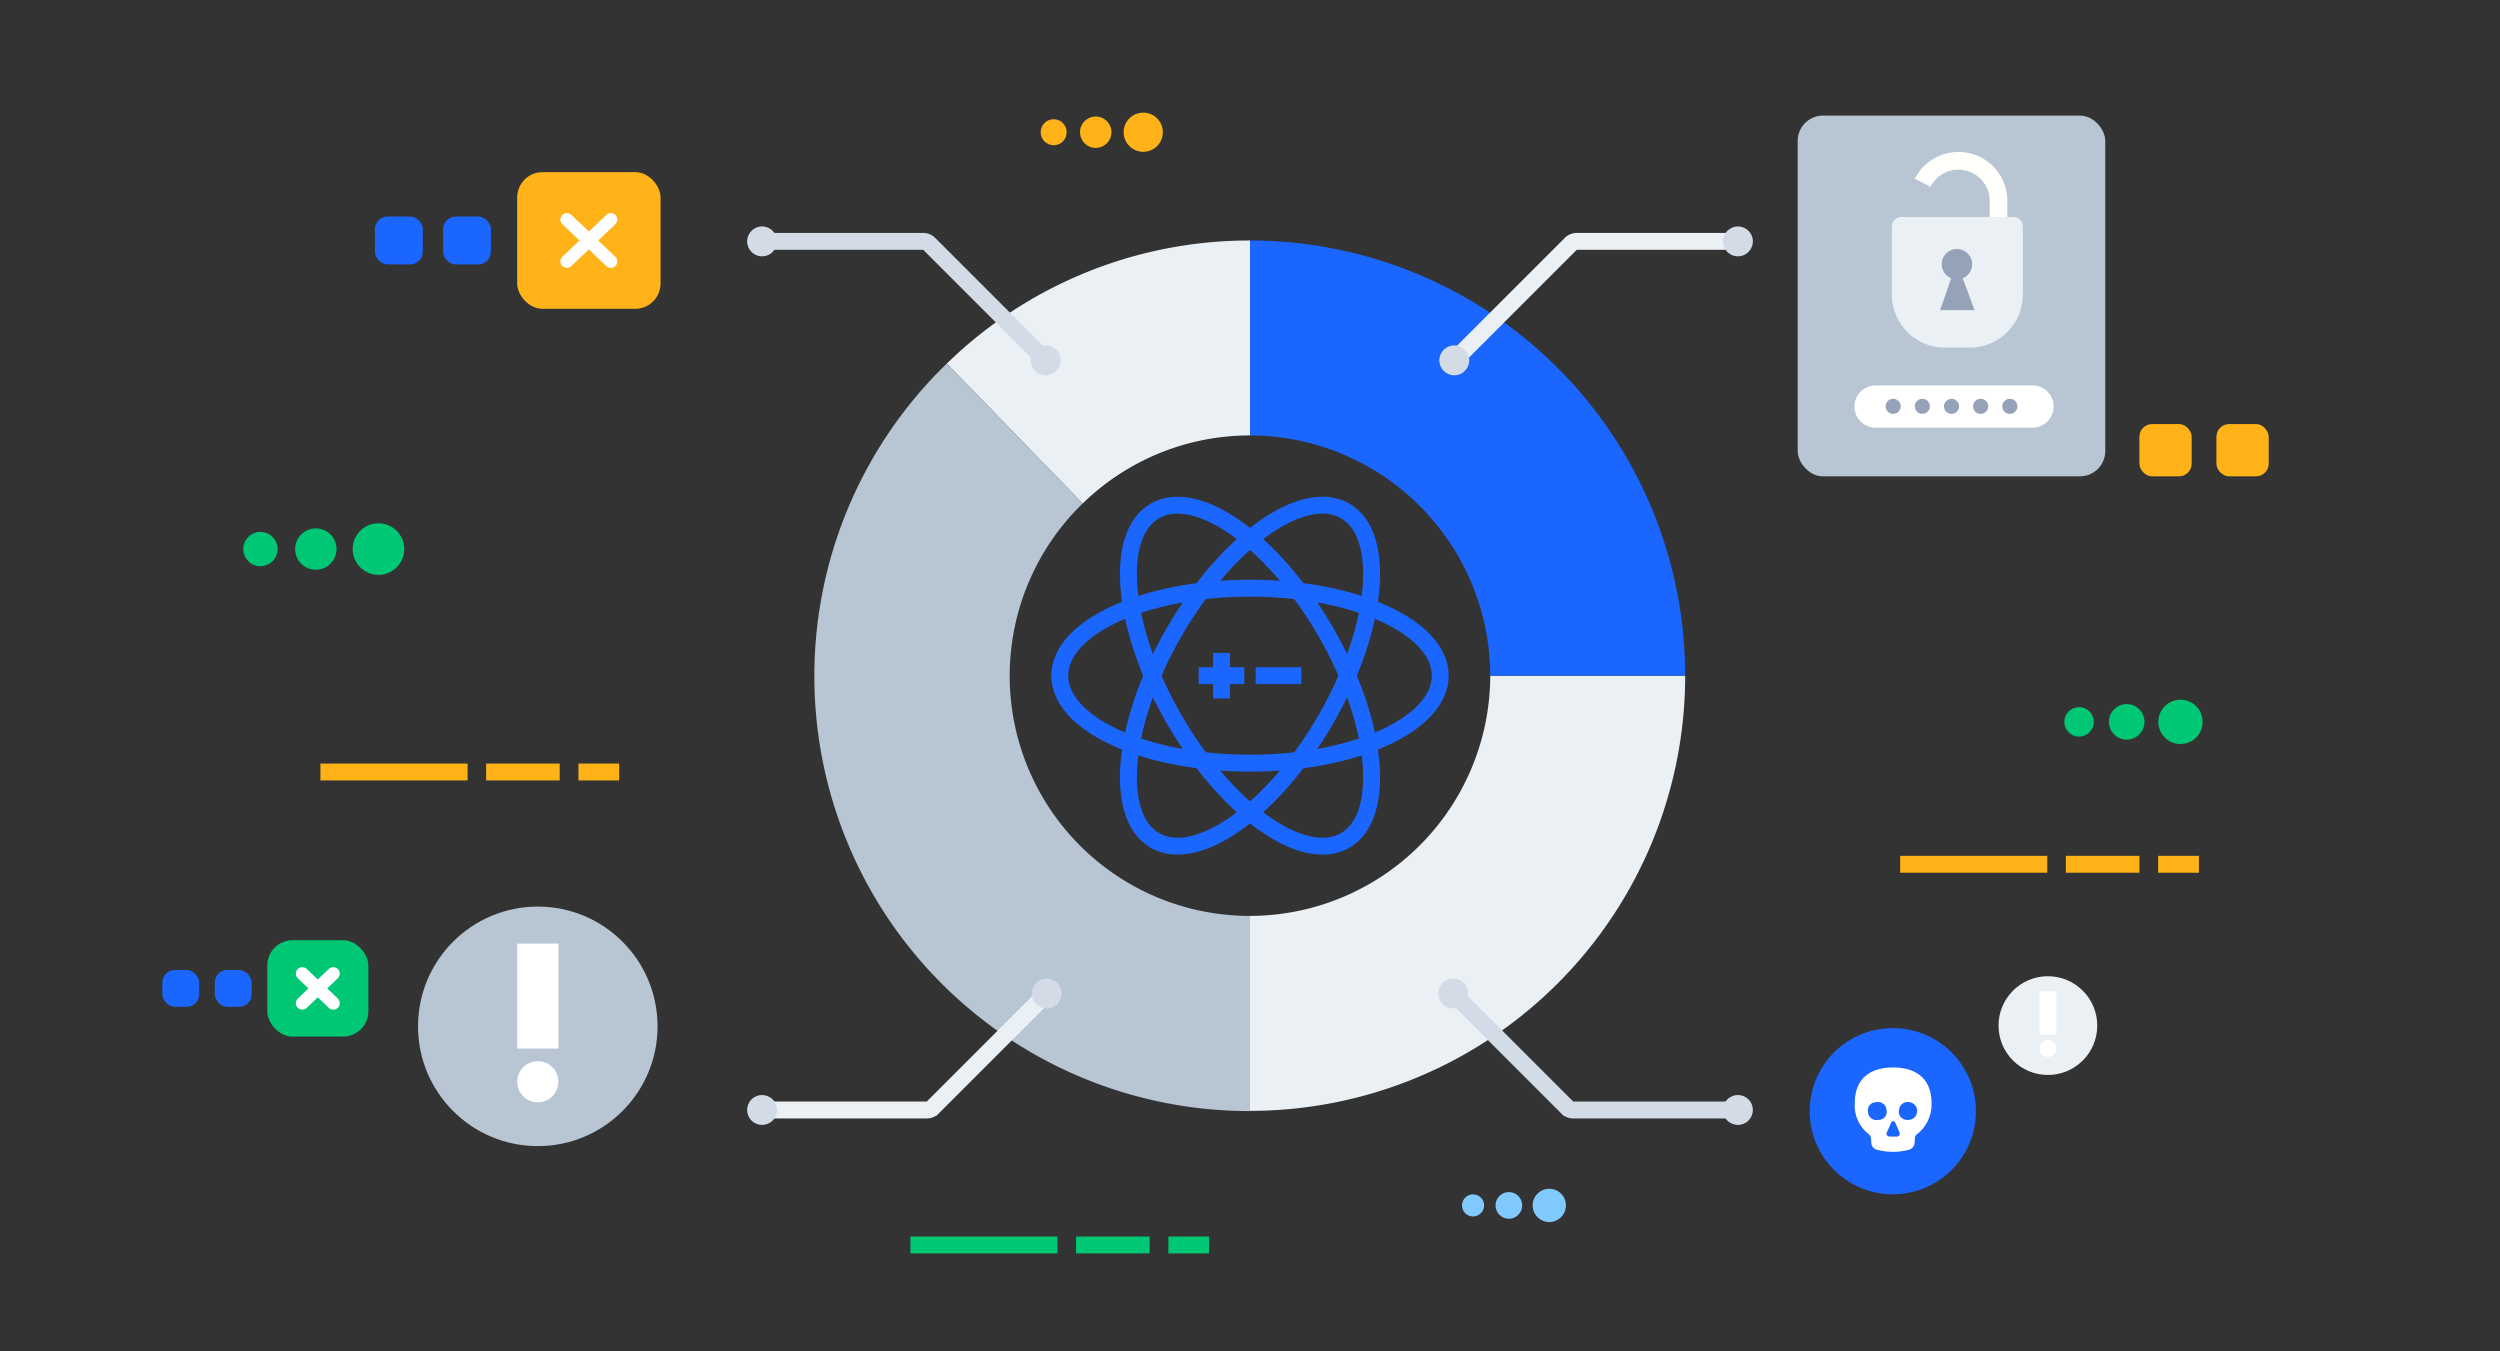 <svg id="图层_1" data-name="图层 1" xmlns="http://www.w3.org/2000/svg" viewBox="0 0 592 320"><rect x="0" y="0" width="592" height="320" fill="#333333" stroke="none"/><defs><style>.cls-1{fill:#ebf0f5;}.cls-2{fill:#b8c5d3;}.cls-3{fill:#1a66ff;}.cls-10,.cls-13,.cls-15,.cls-4,.cls-6,.cls-8,.cls-9{fill:none;}.cls-4{stroke:#1a66ff;}.cls-10,.cls-13,.cls-15,.cls-4,.cls-8,.cls-9{stroke-miterlimit:10;}.cls-13,.cls-15,.cls-4,.cls-8,.cls-9{stroke-width:4px;}.cls-5{fill:#ffb319;}.cls-6{stroke:#fff;stroke-linecap:round;stroke-linejoin:round;stroke-width:3.06px;}.cls-7{fill:#fff;}.cls-8{stroke:#ffb319;}.cls-9{stroke:#00c774;}.cls-10{stroke:#fffffb;stroke-width:4.19px;}.cls-11{fill:#95a2b7;}.cls-12{fill:#00c774;}.cls-13{stroke:#d3dce6;}.cls-14{fill:#d3dce6;}.cls-15{stroke:#ebf0f5;}.cls-16{fill:#80caff;}</style></defs><title>20210620 解决方案配图 导出svg</title><path class="cls-1" d="M296,103.11V56.95A102.71,102.71,0,0,0,224.19,86.1l32.19,33.13A56.69,56.69,0,0,1,296,103.11Z"/><path class="cls-1" d="M352.89,160A57,57,0,0,1,296,216.89h0v46.16A103.05,103.05,0,0,0,399.05,160Z"/><path class="cls-2" d="M296,216.89a56.85,56.85,0,0,1-39.62-97.67L224.19,86.1a103,103,0,0,0,71.81,177Z"/><path class="cls-3" d="M352.89,160h46.16A103.05,103.05,0,0,0,296,56.95v46.16h0A57,57,0,0,1,352.89,160Z"/><ellipse class="cls-4" cx="296" cy="160" rx="45.05" ry="20.72"/><ellipse class="cls-4" cx="296" cy="160" rx="45.05" ry="20.72" transform="translate(9.44 336.34) rotate(-60)"/><ellipse class="cls-4" cx="296" cy="160" rx="20.72" ry="45.05" transform="translate(-40.34 169.44) rotate(-30)"/><line class="cls-4" x1="283.84" y1="160" x2="294.65" y2="160"/><line class="cls-4" x1="297.35" y1="160" x2="308.16" y2="160"/><line class="cls-4" x1="289.25" y1="165.4" x2="289.25" y2="154.6"/><rect class="cls-5" x="122.47" y="40.76" width="33.95" height="32.37" rx="6" ry="6"/><line class="cls-6" x1="134.23" y1="51.98" x2="144.65" y2="61.91"/><line class="cls-6" x1="144.65" y1="51.98" x2="134.23" y2="61.91"/><circle class="cls-3" cx="448.22" cy="263.13" r="19.68"/><path class="cls-7" d="M442.44,268.5a1.62,1.62,0,0,1,.61,1l.09,1.22a1.76,1.76,0,0,0,1.4,1.57,15.26,15.26,0,0,0,7.42,0,1.86,1.86,0,0,0,1.4-1.57l.09-1.22a1.33,1.33,0,0,1,.61-1,8.92,8.92,0,0,0,3.32-7.34c0-6-4-8.39-9.08-8.39s-9.08,2.36-9.08,8.39A8.52,8.52,0,0,0,442.44,268.5Zm9.7-7.51a2.11,2.11,0,1,1-.52,4.19,1.89,1.89,0,0,1-1.92-2.36A2,2,0,0,1,452.13,261Zm-5.33,7.16,1-2.27a.52.52,0,0,1,1,0l1,2.27a.72.72,0,0,1-.61,1H447.5C446.89,269.11,446.54,268.58,446.8,268.15ZM444.27,261a2,2,0,0,1,2.45,1.83,1.89,1.89,0,0,1-1.92,2.36,2,2,0,0,1-2.45-1.83A1.93,1.93,0,0,1,444.27,261Z"/><line class="cls-8" x1="75.88" y1="182.81" x2="110.72" y2="182.81"/><line class="cls-8" x1="115.12" y1="182.81" x2="132.54" y2="182.81"/><line class="cls-8" x1="136.98" y1="182.81" x2="146.62" y2="182.81"/><line class="cls-8" x1="449.96" y1="204.66" x2="484.79" y2="204.66"/><line class="cls-8" x1="489.2" y1="204.66" x2="506.61" y2="204.66"/><line class="cls-8" x1="511.05" y1="204.66" x2="520.7" y2="204.66"/><line class="cls-9" x1="215.58" y1="294.81" x2="250.41" y2="294.81"/><line class="cls-9" x1="254.81" y1="294.81" x2="272.23" y2="294.81"/><line class="cls-9" x1="276.67" y1="294.81" x2="286.32" y2="294.81"/><rect class="cls-2" x="425.69" y="27.37" width="72.84" height="85.43" rx="6" ry="6"/><path class="cls-10" d="M473.26,54.13V47.58a9.5,9.5,0,0,0-9.5-9.5h0a9.5,9.5,0,0,0-8.47,5.19"/><path class="cls-1" d="M450.27,51.38h26.45A2.24,2.24,0,0,1,479,53.62V69.77a12.54,12.54,0,0,1-12.54,12.54h-5.85A12.54,12.54,0,0,1,448,69.77V53.62a2.24,2.24,0,0,1,2.24-2.24Z"/><circle class="cls-11" cx="463.4" cy="62.57" r="3.61"/><polygon class="cls-11" points="462.33 65.07 459.42 73.44 467.58 73.44 464.46 65.07 462.33 65.07"/><path class="cls-7" d="M481.3,101.27H444.13a5,5,0,0,1-5-5h0a5,5,0,0,1,5-5H481.3a5,5,0,0,1,5,5h0A5,5,0,0,1,481.3,101.27Z"/><circle class="cls-2" cx="127.35" cy="243.04" r="28.36"/><circle class="cls-7" cx="127.35" cy="256.16" r="4.88"/><rect class="cls-7" x="122.47" y="223.44" width="9.76" height="24.86"/><circle class="cls-1" cx="484.94" cy="242.86" r="11.69"/><circle class="cls-7" cx="484.94" cy="248.27" r="2.01"/><rect class="cls-7" x="482.93" y="234.78" width="4.02" height="10.25"/><rect class="cls-3" x="88.79" y="51.28" width="11.33" height="11.33" rx="3" ry="3"/><rect class="cls-3" x="104.92" y="51.28" width="11.33" height="11.33" rx="3" ry="3"/><rect class="cls-12" x="63.29" y="222.64" width="23.94" height="22.83" rx="6" ry="6"/><line class="cls-6" x1="71.58" y1="230.55" x2="78.93" y2="237.56"/><line class="cls-6" x1="78.93" y1="230.55" x2="71.58" y2="237.56"/><rect class="cls-3" x="38.44" y="229.69" width="8.73" height="8.73" rx="3" ry="3"/><rect class="cls-3" x="50.86" y="229.69" width="8.73" height="8.73" rx="3" ry="3"/><rect class="cls-5" x="506.61" y="100.42" width="12.38" height="12.38" rx="3" ry="3"/><rect class="cls-5" x="524.85" y="100.42" width="12.38" height="12.38" rx="3" ry="3"/><path class="cls-13" d="M180.46,57.16h38.17a2,2,0,0,1,1.41.59l27.58,27.58"/><circle class="cls-14" cx="180.46" cy="57.16" r="3.54"/><circle class="cls-14" cx="247.63" cy="85.33" r="3.54"/><path class="cls-15" d="M411.54,57.16H373.37a2,2,0,0,0-1.41.59L344.37,85.33"/><circle class="cls-14" cx="411.54" cy="57.16" r="3.54"/><circle class="cls-14" cx="344.37" cy="85.33" r="3.54"/><path class="cls-15" d="M247.87,235.26l-27,27a2,2,0,0,1-1.41.59h-39"/><circle class="cls-14" cx="247.87" cy="235.26" r="3.54" transform="translate(-93.75 244.18) rotate(-45)"/><circle class="cls-14" cx="180.46" cy="262.84" r="3.54" transform="translate(-133 204.59) rotate(-45)"/><path class="cls-13" d="M344.13,235.26l27,27a2,2,0,0,0,1.41.59h39"/><circle class="cls-14" cx="344.13" cy="235.26" r="3.54" transform="translate(-65.56 312.24) rotate(-45)"/><circle class="cls-14" cx="411.54" cy="262.84" r="3.54" transform="translate(-65.32 367.99) rotate(-45)"/><circle class="cls-11" cx="448.3" cy="96.22" r="1.79"/><circle class="cls-11" cx="455.21" cy="96.22" r="1.79"/><circle class="cls-11" cx="462.12" cy="96.22" r="1.79"/><circle class="cls-11" cx="469.02" cy="96.22" r="1.79"/><circle class="cls-11" cx="475.93" cy="96.22" r="1.79"/><circle class="cls-12" cx="61.67" cy="130.02" r="4.06"/><circle class="cls-12" cx="74.79" cy="130.02" r="4.9"/><circle class="cls-12" cx="89.62" cy="130.02" r="6.11"/><circle class="cls-16" cx="348.82" cy="285.44" r="2.62"/><circle class="cls-16" cx="357.3" cy="285.44" r="3.16"/><circle class="cls-16" cx="366.87" cy="285.44" r="3.94"/><circle class="cls-5" cx="249.51" cy="31.31" r="3.08"/><circle class="cls-5" cx="259.47" cy="31.31" r="3.72"/><circle class="cls-5" cx="270.72" cy="31.31" r="4.64"/><circle class="cls-12" cx="492.32" cy="170.94" r="3.49"/><circle class="cls-12" cx="503.6" cy="170.94" r="4.21"/><circle class="cls-12" cx="516.34" cy="170.94" r="5.25"/></svg>